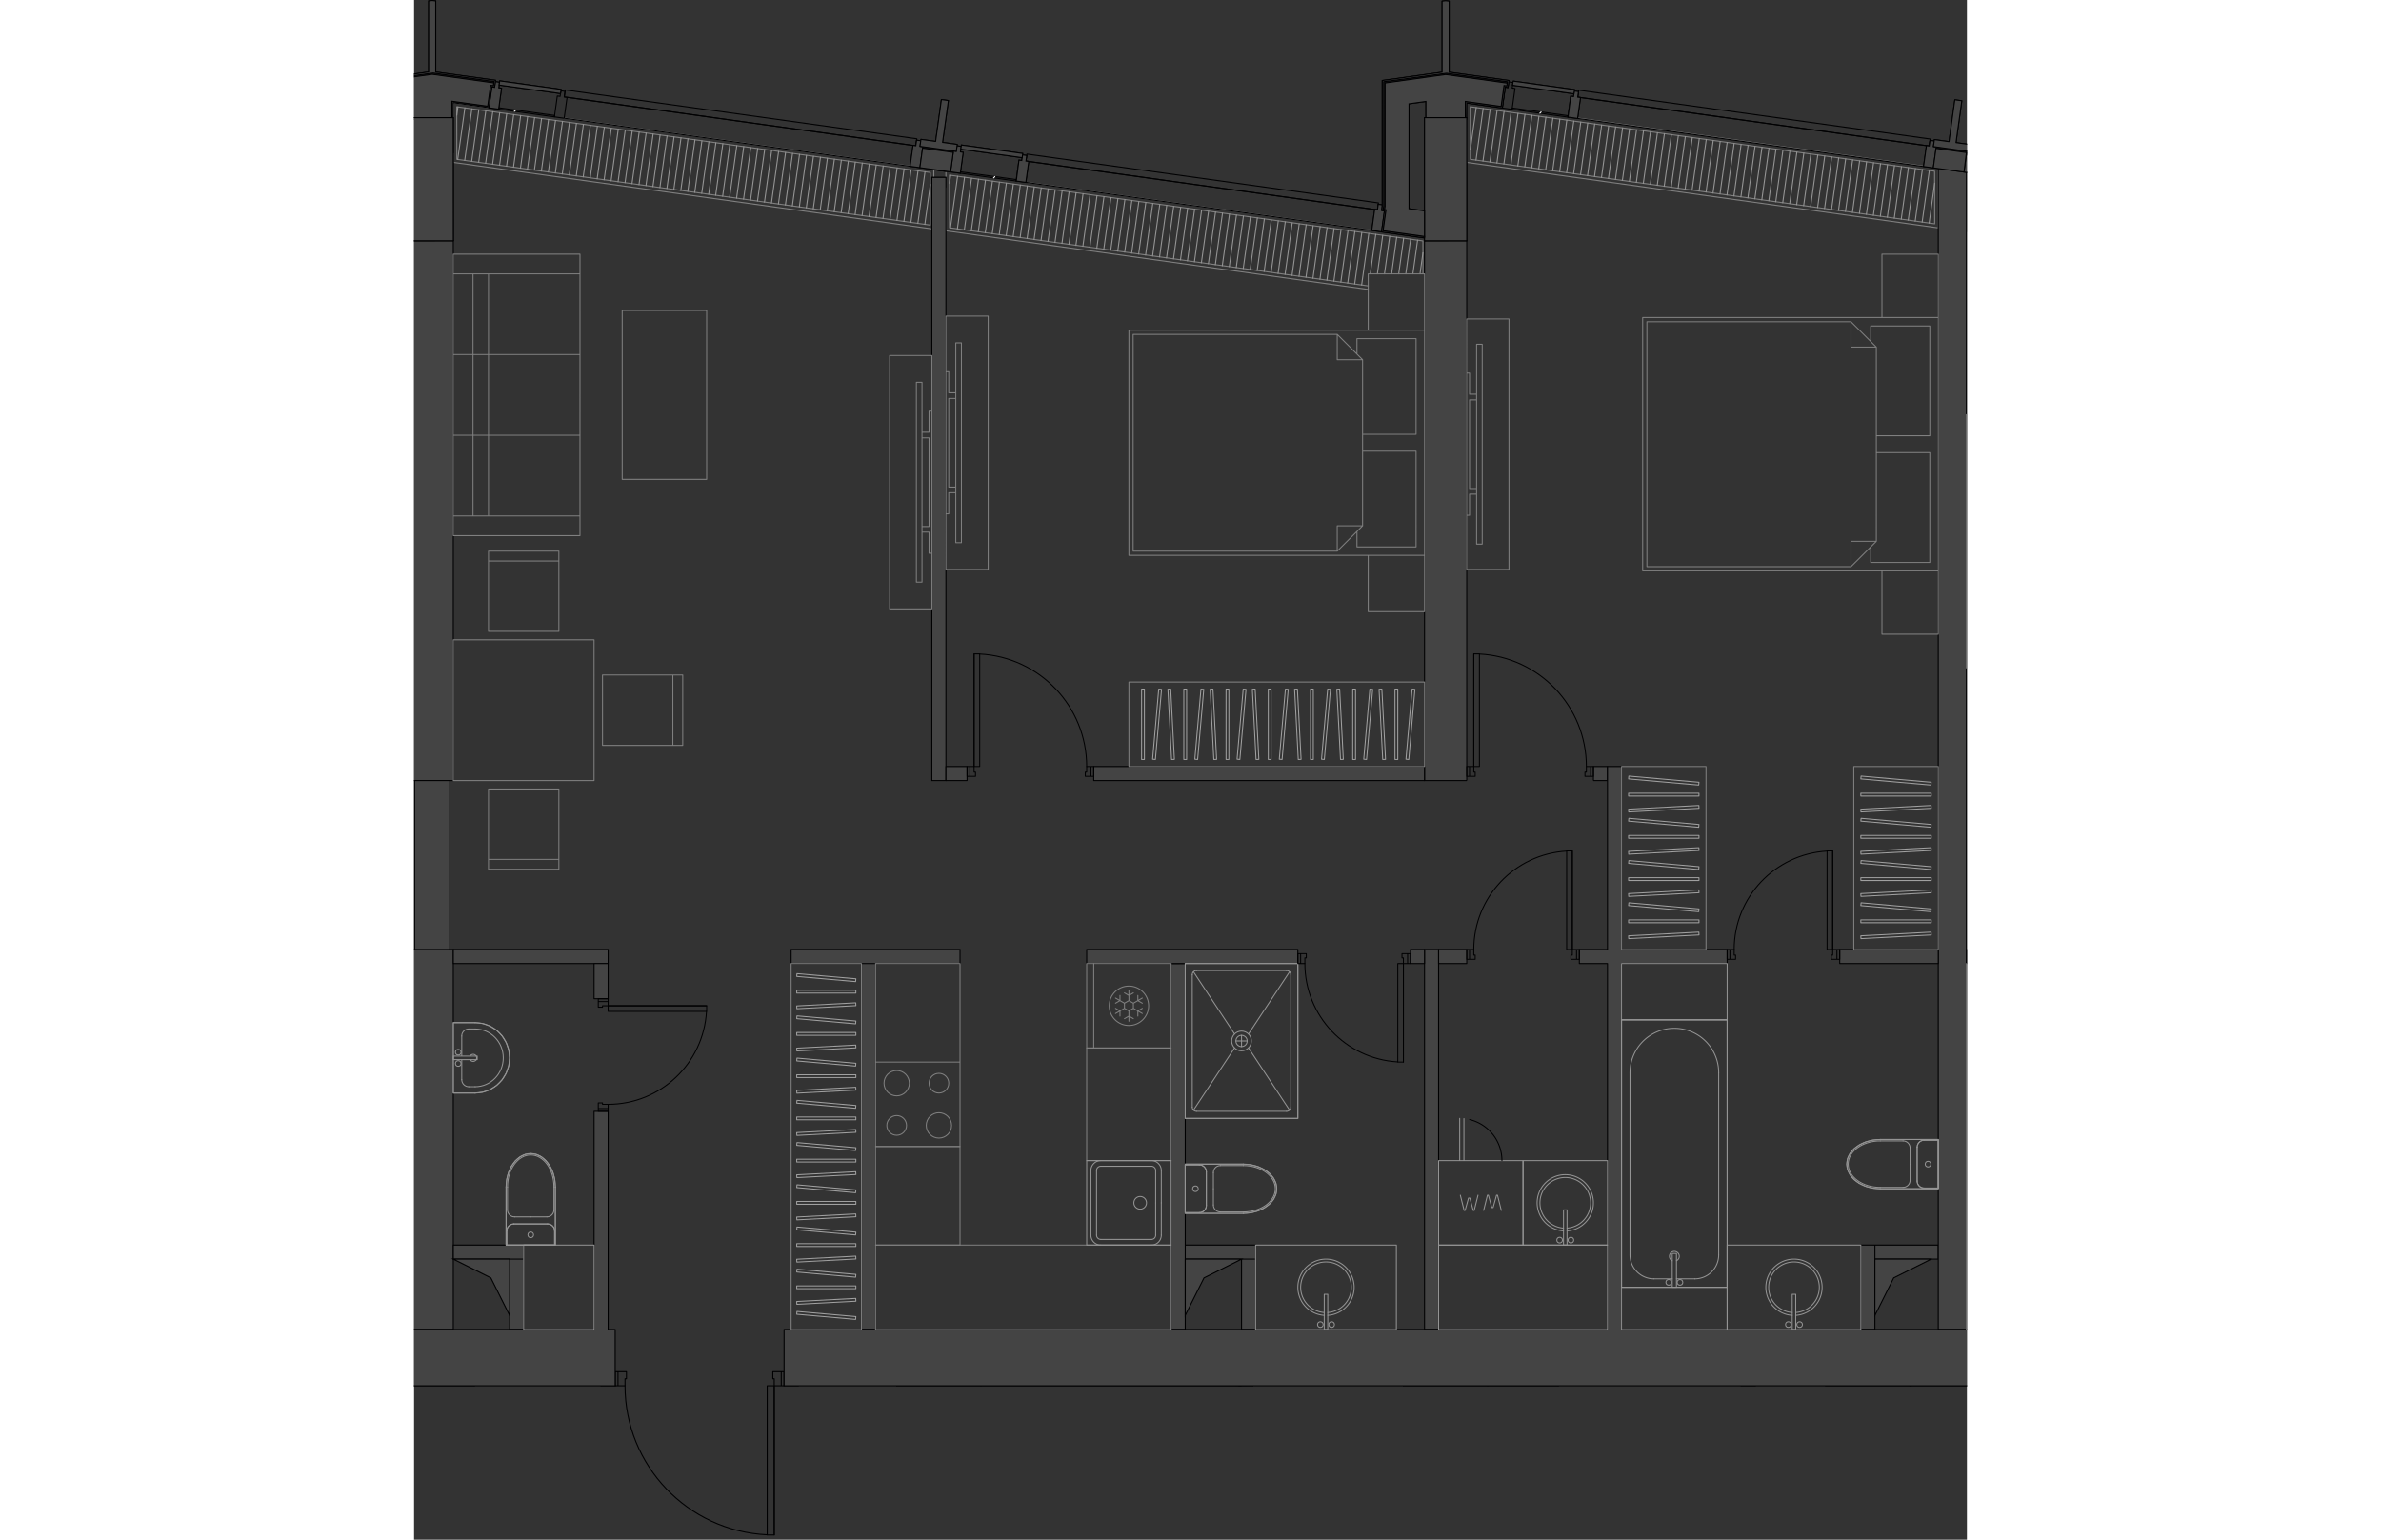 <svg version="1.1" xmlns="http://www.w3.org/2000/svg" xmlns:xlink="http://www.w3.org/1999/xlink" viewBox="594.27 0 224.096 222.199" width="883" height="571"><rect x="594.27" y="0" width="224.096" height="222.199" fill="#333333" stroke="none"/><path fill="none" d="m625.313 222.199-1.945-22.13H594.27V0h224.096v200.068H647.592l-.497 22.13h-21.782z"></path><path fill="none" d="m606.464 15.824 8.049 1.118 1.408.196 49.851 6.924.779.108.63.087 1.037.144.767.107-.003.02 2.032.283.003-.021.589.082.778.108.704.098 8.048 1.118 1.408.195 49.848 6.923.22.03 1.19.166-.003.021 2.556.355 3.658.508v.432h6.244V16.892l.012-1.931 3.406.473 1.63.226v.002l1.407.195 8.05 1.118 1.407.196 49.852 6.923.383.054 1.025.142.02.003.054.008.65.09v167.402H600.008v-54.844h-.507v-24.224h.507V16.978H600l-.003-2.072 4.988.693-.003.02.779.108.704.097z"></path><clipPath id="a"><path fill="none" d="m625.313 222.199-1.945-22.13H594.27V0h224.096v200.068H647.592l-.497 22.13h-21.782z"></path></clipPath><g data-name="Layer 27" clip-path="url(#a)"><g data-name="Layer 24" fill="none" stroke-linecap="round" stroke-linejoin="round" stroke-width=".15"><path stroke="gray" d="m600.43 15.404.012 7.59m0-.001 68.337 9.492m.001 0-.013-7.59m0 0-68.338-9.491m.001 0 68.337 9.491m0 0 .012 7.59m.001 0-68.338-9.492m0 0-.013-7.59m-.509-.583.004 2.158m.008 5.186.002 1.271m0 0 69.06 9.592m.282-7.427-.002-1.128m-3.408-.492-49.934-6.936m-10.857-1.508-5.155-.716m68.847 10.075.012 7.59m.001 0-68.338-9.492m0 0-.013-7.59m.001.001 68.337 9.491m2.763.383.013 7.59m0 0 60.42 8.391m7.903-1.734-.007-4.757m0 0-68.328-9.49m-.001 0 68.329 9.49m0 0 .007 4.757m-7.903 1.735-60.42-8.392m0 0-.012-7.59m-.509-.563.001.885m.003 1.517.01 6.193m0 0 60.927 8.462m.523-8.54-49.93-6.935m57.303 8.471.007 4.757m-7.903 1.735-60.42-8.392m0 0-.012-7.59m-.001 0 68.329 9.49m6.831-19.364.012 7.59m0-.001 67.011 9.307m0 0-.012-7.589m0 0-67.011-9.307m0 0 67.011 9.307m0 0 .012 7.59m0-.001-67.01-9.307m-.001 0-.012-7.59m-.509-.53.014 8.563m0 0 68.027 9.448m0 0-.014-8.561m-2.088-.344-49.94-6.936m51.521 7.668.012 7.59m0-.001-67.01-9.307m-.001 0-.012-7.59m0 .001 67.011 9.307m4.618.183.013 8.528m0 0 51.273 7.121" data-name="LINE"></path><path d="m600.431 16.624.166-1.197m-.028 7.584 1.034-7.444m-.028 7.584 1.034-7.445m-.028 7.584 1.034-7.444m-.028 7.584 1.034-7.444m-.028 7.584 1.034-7.444m-.028 7.583 1.034-7.444m-.028 7.584 1.034-7.444m-.028 7.584 1.034-7.444m-.028 7.584 1.034-7.445m-.028 7.584 1.034-7.444m-.028 7.584 1.034-7.444m-.028 7.584 1.034-7.444m-.028 7.583 1.034-7.444m-.028 7.584 1.034-7.444m-.028 7.584 1.034-7.444m-.028 7.584 1.034-7.445m-.028 7.584 1.034-7.444m-.028 7.584 1.034-7.444m-.028 7.584 1.034-7.444m-.028 7.583 1.034-7.444m-.028 7.584 1.034-7.444m-.028 7.584 1.033-7.444m-.027 7.584 1.033-7.445m-.028 7.584 1.034-7.444m-.028 7.584 1.034-7.444m-.028 7.584 1.034-7.444m-.028 7.583 1.034-7.444m-.028 7.584 1.034-7.444m-.028 7.584 1.034-7.444m-.028 7.584 1.034-7.445m-.028 7.584 1.034-7.444m-.028 7.584 1.034-7.444m-.028 7.584 1.034-7.444m-.028 7.583 1.034-7.444m-.028 7.584 1.034-7.444m-.028 7.584 1.034-7.444m-.028 7.584 1.034-7.445m-.028 7.584 1.034-7.444m-.028 7.584 1.034-7.444m-.028 7.584 1.034-7.445m-.028 7.584 1.034-7.444m-.028 7.584 1.034-7.444m-.028 7.584 1.034-7.444m-.028 7.583 1.034-7.444m-.028 7.584 1.034-7.444m-.028 7.584 1.034-7.444m-.028 7.584 1.033-7.445m-.027 7.584 1.033-7.444m-.028 7.584 1.034-7.444m-.028 7.584 1.034-7.444m-.028 7.583 1.034-7.444m-.028 7.584 1.034-7.444m-.028 7.584 1.034-7.444m-.028 7.584 1.034-7.445m-.028 7.584 1.034-7.444m-.028 7.584 1.034-7.444m-.028 7.584 1.034-7.444m-.028 7.583 1.034-7.444m-.028 7.584 1.034-7.444m-.028 7.584 1.034-7.444m-.028 7.584 1.034-7.445m-.028 7.584 1.034-7.444m-.028 7.584 1.034-7.444m-.028 7.584 1.034-7.444m-.028 7.583 1.034-7.444m-.028 7.584 1.034-7.444m-.028 7.584 1.034-7.444m-.028 7.584.8-5.765m2.764-.181.156-1.126m-.028 7.584 1.034-7.444m-.028 7.584 1.034-7.444m-.028 7.584 1.034-7.445m-.028 7.584 1.034-7.444m-.028 7.584 1.034-7.444m-.028 7.584 1.034-7.444m-.028 7.583 1.034-7.444m-.028 7.584 1.034-7.444m-.028 7.584 1.034-7.444m-.028 7.584 1.034-7.445m-.028 7.584 1.034-7.444m-.028 7.584 1.033-7.444m-.027 7.584 1.033-7.445m-.028 7.584 1.034-7.444m-.028 7.584 1.034-7.444m-.028 7.584 1.034-7.444m-.028 7.583 1.034-7.444m-.028 7.584 1.034-7.444m-.028 7.584 1.034-7.444m-.028 7.584 1.034-7.445m-.028 7.584 1.034-7.444m-.028 7.584 1.034-7.444m-.028 7.584 1.034-7.444m-.028 7.583 1.034-7.444m-.028 7.584 1.034-7.444m-.028 7.584 1.034-7.444m-.028 7.584 1.034-7.445m-.028 7.584 1.034-7.444m-.028 7.584 1.034-7.444m-.028 7.584 1.034-7.444m-.028 7.583 1.034-7.444m-.028 7.584 1.034-7.444m-.028 7.584 1.034-7.444m-.028 7.584 1.034-7.445m-.028 7.584 1.034-7.444m-.028 7.584 1.034-7.444m-.028 7.584 1.033-7.444m-.027 7.583 1.033-7.444m-.028 7.584 1.034-7.444m-.028 7.584 1.034-7.444m-.028 7.584 1.034-7.445m-.028 7.584 1.034-7.444m-.028 7.584 1.034-7.444m-.028 7.584 1.034-7.444m-.028 7.583 1.034-7.444m-.028 7.584 1.034-7.444m-.028 7.584 1.034-7.444m-.028 7.583 1.034-7.444m-.028 7.584 1.034-7.444m-.028 7.584 1.034-7.444m-.028 7.584 1.034-7.445m-.028 7.584 1.034-7.444m-.028 7.584 1.034-7.444m-.028 7.584 1.034-7.444m-.028 7.583 1.034-7.444m-.028 7.584 1.034-7.444m-.028 7.584 1.034-7.444M729 40.848l1.034-7.445m-.028 7.584 1.034-7.444m-.028 7.584 1.034-7.444m.214 5.841.792-5.701m.233 5.701.772-5.562m.253 5.562.753-5.422m.273 5.422.733-5.282m.292 5.282.714-5.143m.311 5.143.695-5.003m.33 5.003.676-4.863m.35 4.863.423-3.044m6.84-14.885.844-6.073m-.028 7.584 1.033-7.444m-.027 7.584 1.033-7.444m-.028 7.584 1.034-7.445m-.028 7.584 1.034-7.444m-.028 7.584 1.034-7.444m-.028 7.584 1.034-7.444m-.028 7.583 1.034-7.444m-.028 7.584 1.034-7.444m-.028 7.584 1.034-7.444m-.028 7.584 1.034-7.445m-.028 7.584 1.034-7.444m-.028 7.584 1.034-7.444m-.028 7.584 1.034-7.444m-.028 7.583 1.034-7.444m-.028 7.584 1.034-7.444m-.028 7.584 1.034-7.444m-.028 7.584 1.034-7.445m-.028 7.584 1.034-7.444m-.028 7.584 1.034-7.444m-.028 7.584 1.034-7.444m-.028 7.583 1.034-7.444m-.028 7.584 1.034-7.444m-.028 7.584 1.034-7.444m-.028 7.584 1.034-7.445m-.028 7.584 1.034-7.444m-.028 7.584 1.033-7.444m-.027 7.584 1.033-7.444m-.028 7.583 1.034-7.444m-.028 7.584 1.034-7.444m-.028 7.584 1.034-7.444m-.028 7.584 1.034-7.445m-.028 7.584 1.034-7.444m-.028 7.584 1.034-7.444m-.028 7.584 1.034-7.445m-.028 7.584 1.034-7.444m-.028 7.584 1.034-7.444m-.028 7.584 1.034-7.444m-.028 7.583 1.034-7.444m-.028 7.584 1.034-7.444m-.028 7.584 1.034-7.444m-.028 7.584 1.034-7.445m-.028 7.584 1.034-7.444m-.028 7.584 1.034-7.444m-.028 7.584 1.034-7.444m-.028 7.583 1.034-7.444m-.028 7.584 1.034-7.444m-.028 7.584 1.034-7.444m-.028 7.584 1.034-7.445m-.028 7.584 1.034-7.444m-.028 7.584 1.034-7.444m-.028 7.584 1.033-7.444m-.027 7.583 1.033-7.444m-.028 7.584 1.034-7.444m-.028 7.584 1.034-7.444m-.028 7.584 1.034-7.445m-.028 7.584 1.034-7.444m-.028 7.584 1.034-7.444m-.028 7.584 1.034-7.444m-.028 7.583 1.034-7.444m-.028 7.584 1.034-7.444m-.028 7.584 1.034-7.444m-.028 7.584 1.034-7.445m-.028 7.584 1.034-7.444m-.028 7.584 1.034-7.444m-.028 7.584 1.034-7.445m-.028 7.584.8-5.764" stroke="#949494"></path></g><g data-name="Layer 26" fill="none" stroke="#000001" stroke-linecap="round" stroke-linejoin="round" stroke-width=".15"><path d="M646.042 197.962h1.625m-1.625 1.015v-1.015m.203 1.015h-.203m.203 1.016v-1.016m1.422 1.016h-1.422m1.422-2.031v2.031m-24.375 0v-2.031m1.422 2.031h-1.422m1.422-1.016v1.016m.203-1.016h-.203m.203-1.015v1.015m-1.625-1.015h1.625m21.125 0h1.219m-1.219 1.015v-1.015m.203 1.015h-.203m.203 1.016v-1.016m1.015 1.016h-1.015m1.015-2.031v2.031m-22.546 0h-1.016m1.016-1.016v1.016m.203-1.016h-.203m.203-1.015v1.015m-1.219-1.015h1.22m-1.22 2.031v-2.031m22.547 23.562v-21.53" data-name="LINE"></path><path d="M624.714 199.993c0 11.495 9.03 20.962 20.51 21.507" data-name="ARC"></path><path d="m782.744 212.18-14.073 8.126" data-name="LINE"></path><path d="M766.494 212.18c0 2.853.751 5.655 2.177 8.126" data-name="ARC"></path><path d="M646.245 199.993v21.531m-1.015-21.531h1.015m-1.015 21.531v-21.53m1.015 21.53h-1.015m89.102-191.276.201.028m0 0-.42 3.018m.001 0 5.974.83m0 0v-3.692m0 0-2.235-.31m8.126-12.893v-2.59m0 .001 5.163.717m0 0 .419-3.018m-.001 0 .403.055m0 0 .056-.402m0 0-8.884-1.234M734.4 29.756l-.068.492M599.73 17.2v-2.59m0 0 5.162.718m0 0 .42-3.018m-.001 0 .402.056m0 0 .056-.403m0 0-8.884-1.233m155.838 5.053 8.05 1.118m-.001 0 .028-.201m0 0-8.05-1.118m0 0-.027.201m-146.249-.033 8.05 1.118m-.001 0 .028-.201m0 0-8.049-1.118m0 0-.028.201m66.626 9.254 8.047 1.117m0 0 .028-.2m0-.001-8.048-1.118m0 0-.027.202" data-name="LINE"></path></g><g data-name="Стены"><path fill="#444" stroke="#000001" stroke-linecap="round" stroke-linejoin="round" stroke-width=".15" d="m817.274 24.735.003-.02m0 0-2.031-.282m0 0-.003.02m-146.25.001 2.032.282m0 0 .002-.02m0 0-2.032-.282m0 0-.002.02m77.189 10.297h-6.094m-140.156 0h-6.093m224.452-9.875-1.017-.14m-2.031-.283-1.014-.14M671.026 25.6h-2.031m-69.063 9.151V16.978m0 0h-6.093m0 17.773h6.093m146.25 0V16.978m0 0h-6.094m0 0v17.773m0 0h6.094" data-name="LINE"></path><g data-name="Импосты витража"><path fill="#444" stroke="#000001" stroke-linecap="round" stroke-linejoin="round" stroke-width=".15" d="m812.525 21.013-.42 3.018m-49.925-6.934.415-2.988m49.511 9.921-49.926-6.933m.42-3.018 49.925 6.934M762.6 14.079l49.925 6.934m-59.802-5.23.42-3.018m-.001 0-.402-.056m0 .001.112-.806m0 0-.604-.083m0-.001-.112.805m0 0-.402-.055m0 0-.42 3.017m.001 0 1.408.196m65.217 9.058 1.408.196m-.586-3.158-.403-.056m.001 0-.42 3.018m-57.168-7.94 1.408.196m0 0 .42-3.018m0 0-.403-.056m0 0 .112-.805m0 0-.604-.084m0 0-.111.805m0 0-.403-.056m0 0-.419 3.018m56.017 3.679.838-6.036m0 0-1.006-.14m0 0-.838 6.036m0 0-2.113-.294m0 0-.14 1.006m0 0 2.606.362m0 0-.028.201m0 0-2.203-.305m0 0-.391 2.816m0 0 4.426.615m0 0 .391-2.817m0 0-2.203-.306m0 0 .028-.2m0-.001 2.606.362m.139-1.006-2.112-.293m-4.683 3.45 1.408.196m0 0 .419-3.018m0 0-.402-.056m-.001 0 .112-.804m0 0-.603-.084m0 0-.112.805m0 0-.402-.056m0 0-.42 3.018M666.276 20.98l-.42 3.018m-49.925-6.934.42-3.018m49.506 9.952-49.926-6.934m.419-3.018 49.926 6.934m-49.926-6.934 49.926 6.934m66.62 9.253-.42 3.017m-49.92-6.933.419-3.018m49.502 9.951-49.921-6.933m.419-3.017 49.92 6.933m-49.92-6.933 49.92 6.933M606.474 15.75l.42-3.018m-.001 0-.402-.056m-.001 0 .113-.804m0 0-.604-.084m0 0-.112.804m0 0-.402-.055m0 0-.42 3.017m.001 0 1.408.196m74.673 10.371 1.409.196m0 0 .419-3.018m0 .001-.403-.057m0 0 .112-.805m0 0-.603-.083m-.001 0-.111.804m0 .001-.403-.057m0 0-.419 3.018m-9.456-1.313 1.409.196m0 0 .419-3.018m0 0-.403-.056m0 0 .112-.805m0 0-.604-.084m0 0-.111.805m0 0-.403-.056m0 0-.419 3.018m-57.168-7.94 1.408.196m0 0 .42-3.018m-.001 0-.402-.056m0 0 .112-.805m0 0-.604-.084m0 0-.111.805m0 0-.403-.056m0 0-.419 3.018m56.017 3.679.838-6.036m0-.001-1.006-.139m0 0-.838 6.036m0 0-2.113-.294m0 0-.14 1.006m.001.001 2.605.361m0 0-.028.202m.001 0-2.204-.306m0 0-.391 2.816m0 0 4.426.615m0 0 .391-2.817m0 0-2.203-.306m.001 0 .027-.2m0-.001 2.606.362m0 0 .14-1.006m-.001 0-2.112-.293m61.937 12.703 1.408.196m0 0 .42-3.018m-.001 0-.402-.056m0 0 .112-.805m0 0-.604-.083m0 0-.112.804m0 0-.402-.055m0 0-.42 3.017m-66.619-9.252 1.408.195m0 0 .42-3.018m-.001 0-.402-.056m0 .001.111-.805m0 0-.603-.084m0-.001-.112.806m0 0-.402-.056m0 0-.42 3.018" data-name="LINE"></path></g><g data-name="Панели витража"><path fill="#444" stroke="#000001" stroke-linecap="round" stroke-linejoin="round" stroke-width=".15" d="m762.197 14.023 50.73 7.046m0 0 .14-1.006m0 0-50.73-7.046m0 0-.14 1.006m0 0 .14-1.006m50.73 7.046-.14 1.006m-60.047-9.366-.084.604m0 0 8.853 1.23m.001 0 .083-.604m0 0-8.854-1.23m-70.307 11.54 50.726 7.045m0 0 .14-1.006m0 0-50.726-7.045m0 0-.14 1.006m0 0 .14-1.006m50.726 7.045-.14 1.006M615.948 13.99l50.73 7.046m0 0 .14-1.006m0 0-50.73-7.046m0 0-.14 1.006m0 0 .14-1.006m50.73 7.046-.14 1.006M606.63 11.67l-.083.604m0 0 8.854 1.23m-.001 0 .084-.604m0 0-8.854-1.23m66.626 9.254-.084.603m0 0 8.853 1.23m0 0 .084-.604m0 0-8.853-1.23" data-name="LINE"></path></g><g data-name="Колонны"><path fill="#444" stroke="#000001" stroke-linecap="round" stroke-linejoin="round" stroke-width=".15" d="m742.627 10.419-8.633 1.199m0 0v18.11m0 0-.093.676m-.001 0 .403.055m0 .001-.418 3.007m0 0 6.203.862m0 0v-.205m0 0-5.974-.83m0 0 .419-3.018m0 0-.402-.056m0 0 .067-.478m0 0V11.794m0 0 8.937-1.24m0-.001 8.912 1.238m0-.001-.084.604m0 0-.402-.055m-.001 0-.418 3.018m0 0-5.163-.718m0 .001v2.589m0 0h.203m0 0v-2.356m0 0 5.133.713m0 0 .419-3.018m0 0 .402.056m0 0 .14-1.006m0 0-8.634-1.2m0 .001V.165m0 0-.507-.06m0-.001-.508.06m0 .001v10.254m-146.25-.029-8.632 1.199m.203.177 8.937-1.241m0 0 8.912 1.237m0 0-.084.604m0 0-.402-.056m0 0-.419 3.018m0 0-5.163-.717m.001-.001v2.368m5.338-1.443.416-2.996m.403.053.14-1.003m-.001 0-8.633-1.199m0 0V.136m0 0-.508-.06m0 0-.508.06m0 0V10.39" data-name="LINE"></path></g><g data-name="Обобщенные модели"><path fill="#444" stroke="#000001" stroke-linecap="round" stroke-linejoin="round" stroke-width=".15" d="M737.853 30.122V14.978m0 0 2.438-.339m0 .001v2.589m0 0h5.688m-2.844-6.471-8.734 1.213m-.001 0v17.785M594.042 17.2h5.687m-2.844-6.47-8.734 1.213" data-name="LINE"></path></g></g><g data-name="Layer 25" fill="#444" stroke="#000001" stroke-miterlimit="10" stroke-width=".15"><path d="M764.463 112.65h2.031v-2.032h-2.03v2.032zm38.594 67.03h2.031v12.188h-2.031zm11.172 2.032v-2.031h-9.141v2.03h9.141zm-74.141-44.687h2.031v54.843h-2.03zm6.094-24.375v-77.9l-6.094.017v77.882h6.094zm-152.343 0h6.093v-77.9l-6.093.017v77.882zm6.093 79.218v-54.843h-6.093v54.843h6.093z" data-name="HATCH"></path><path d="M594.346 137.025h5.079V112.65h-5.079v24.375zm223.945 54.843V24.876l-4.062-.564v167.556h4.062zm-227.499 8.125h12.187v12.188h-12.187zm73.125 0h12.187v12.188h-12.187zm73.124 0h12.188v12.188H737.04zm76.726 12.187h8.587v-12.187h-12.188v12.188h3.601zm-144.772-99.53h2.03l-.003-87.05h-2.027v87.05zm-69.063 24.375h22.344v2.03h-22.344zm58.906 54.843h2.032v-52.812h-2.032v52.812zm44.688 0h2.031v-52.812l-2.03.01-.001 52.802zm2.032-10.156h10.155v-2.031h-10.156v2.03zm9.762 10.156h.393v-10.156h-2.031v10.156h1.638zm-107.263-10.156h2.032v-2.031h-10.157v2.03h8.125zm0 10.156h2.032v-10.156h-2.032v10.156zm40.625-54.843h24.375v2.03h-24.375zm-1.015 75.155h2.031v-12.187h-2.03v12.188zm-26.406-2.03h2.031v-10.157h-2.031v10.156z" data-name="HATCH"></path><path d="M736.026 212.18h1.015v-2.03h-60.937v2.03h59.922zm-86.328-2.03h14.219v2.03h-14.219zm-28.437 2.03h2.031v-2.03H602.98v2.03h18.282zm197.03-75.156h11.172v2.032H818.29zM599.932 34.751l-.012-17.773h-6.081v17.773h6.093zm140.434 0h5.816V16.978h-6.094v17.773h.278zm45.425 175.399h2.031v-10.157h-2.03v10.157zm-70.471 0v-10.157l-2.03.023v10.133h2.03zM819.348 25.037l.42-3.018-.403-.056.112-.805-.604-.084-.111.805-.403-.056-.413 3.005.881.136.521.073zm-57.168-7.94.42-3.018-.403-.056.112-.805-.604-.084-.111.805-.403-.056-.391 3.022 1.38.192zm51.334 7.129.419-3.018-.402-.056.111-.804-.603-.084-.112.805-.402-.056-.42 3.018 1.409.195zm-207.04-8.476.42-3.018-.403-.056.112-.804-.604-.084-.112.804-.402-.055-.42 3.017 1.409.196zm76.082 10.567.419-3.018-.403-.056.112-.805-.603-.083-.112.804-.403-.056-.39 3.022 1.38.192zm-9.456-1.313.419-3.018-.403-.056.112-.805-.604-.084-.111.805-.403-.056-.419 3.018.391.054 1.018.142zm60.785 8.442.42-3.018-.403-.056.092-.807-.584-.081-.112.804-.402-.055-.42 3.017 1.409.196zm-66.62-9.253.42-3.018-.403-.056.111-.804-.603-.084-.112.805-.402-.056-.42 3.018 1.34.186.069.01z" data-name="HATCH"></path><path fill-rule="evenodd" d="m752.88 11.703-.084.604 8.853 1.23.084-.604-4.83-.67-4.024-.56zm-146.25-.033-.083.604 8.854 1.23.083-.604-4.829-.67-4.024-.56zm66.626 9.254-.084.603 8.853 1.23.084-.604-8.638-1.2-.215-.03zm-65.199 168.913v-8.125h-8.125l5.417 2.708.243.487 2.465 4.93zm97.501 0 2.708-5.417 5.416-2.708h-8.124v8.125zm107.655-8.125h-8.125v8.125l2.708-5.417 5.238-2.619.179-.09zm-63.984 28.438 3.385-6.772 6.771-3.385h-10.156v10.157zm-73.125 0 2.031-8.126 35.547-2.03h-37.578v10.154zm121.875 0 2.539-7.618 9.648-2.539H797.98v10.157z" data-name="HATCH"></path><path d="M740.088 34.329v-.205l-5.974-.83.419-3.018-.402-.056.067-.492V11.794l9.073-1.222 8.776 1.219-.084.603-.402-.055-.42 3.018-5.162-.718.021 2.339h.182l.013-2.103 5.12.71.432-3.015.39.052.139-1.004-8.634-1.2V.166l-.507-.06-.508.06V10.42l-8.633 1.199-.001 18.124-.059.635.369.082-.418 3.008 6.183.86.02.002zm-146.249-.041v-.193l-5.975-.83.42-3.018-.402-.055.066-.492V11.766l9.074-1.223 8.775 1.22-.084.603-.402-.056-.419 3.018-5.163-.717.02 2.367h.175l-.004-2.158 5.148.715.436-2.996.383.05.14-1-8.634-1.199V.136l-.508-.06-.508.06V10.39l-8.632 1.199-.002 18.125-.071.661.379.072-.402 2.98 5.972.83.218.03z" data-name="HATCH"></path><path d="M740.088 34.124v-3.692l-2.235-.31V14.978l2.438-.339v2.339h5.688v-2.339l5.163.718.419-3.018.402.055.056-.402-8.884-1.234-8.734 1.213v17.785l-.069.492.201.028-.42 3.018 5.758.8.217.03zm-146.249-.029v-3.691l-2.235-.31V14.948l2.438-.338v2.367h5.687V14.61l5.163.717.42-3.018.401.056.056-.403-8.884-1.233-8.734 1.213v17.785l-.068.492.2.027-.419 3.018 5.757.8.218.03z" data-name="HATCH"></path></g><g data-name="Layer 23" stroke-linecap="round" stroke-linejoin="round" stroke-width=".15"><path d="m756.736 16.34.18-.18m-148.169-.094.18-.18m68.98 9.785.18-.18" fill="none" stroke="#fff"></path><path fill="#444" stroke="#000001" d="M814.229 137.025h-14.22v2.031h14.22v-2.031zm-68.047 0h-4.063v2.031h4.063v-2.031zm-6.094-24.375v-2.032h-47.734v2.032h47.734zm-69.062-.61v.61h3.047v-2.032h-3.047v1.422zm34.531 27.016h16.25v-2.031h-30.468v2.03h14.218zm32.5 0h2.031v-2.031h-2.031v2.031zm-116.593 5.078h.812v-5.078h-2.031v5.078h1.219z"></path><path fill="#444" stroke="#000001" d="M822.354 199.993h7.108v-8.125h-60.936v-52.812h15.234v-2.031h-15.234v-26.407h-2.032v26.407h-4.062v2.03h4.062v52.813H647.667v8.125h174.687zm-199.062 0v-8.125h-1.016v-31.484h-2.031v31.484h-95.469v-52.812h24.375v-2.031h-24.375v-1.02h-2.03v1.02H498.37v7.109h2.03v-5.078h22.344v52.812H500.4v-31.484h-2.03v31.484h-2.032v8.125h126.953zm159.452 12.187h27.422v-2.03h-27.422v2.03zm-33.515-.137v.138h17.265v-2.032H749.23v1.894zm68.713-187.215.349-2.81-4.386-.608-.391 2.816 4.426.602h.002zm.82-2.949.14-1.006-2.113-.293.838-6.036-1.006-.14-.838 6.036-2.113-.294-.14 1.006 4.801.667.43.06zm-147.071 2.929.391-2.817-4.426-.614-.391 2.816 4.266.593.16.022zm.822-2.962.14-1.006-2.113-.293.838-6.036-1.006-.14-.838 6.036-2.113-.293-.14 1.005 4.801.667.43.06z"></path></g><g data-name="Мебель"><path fill="none" stroke="#a0a0a0" stroke-linecap="round" stroke-linejoin="round" stroke-width=".142" d="m803.053 135.056.021.406m10.121-.937-10.142.531m10.164-.126-.022-.405m-10.121.937 10.143-.532m-10.16-1.765v-.406m10.156.406h-10.156m10.156-.406v.406m-10.156-.406h10.156m-10.155-2.069.036-.404m10.082 1.29-10.118-.885m10.153.48-.035.405m-10.082-1.29 10.117.885m-10.158-2.209.021.406m10.121-.938-10.142.532m10.164-.125-.022-.406m-10.121.937 10.143-.531m-10.16-1.766v-.406m10.156.406h-10.156m10.156-.406v.406m-10.156-.406h10.156m-10.155-2.068.036-.405m10.082 1.29-10.118-.885m10.153.48-.035.405m-10.082-1.29 10.117.885m-10.158-2.208.021.405m10.121-.937-10.142.532m10.164-.126-.022-.406m-10.121.937 10.143-.531m-10.16-1.765v-.407m10.156.407h-10.156m10.156-.407v.407m-10.156-.407h10.156m-10.155-2.068.036-.405m10.082 1.29-10.118-.885m10.153.481-.035.404m-10.082-1.29 10.117.886m-10.158-2.209.021.406m10.121-.938-10.142.532m10.164-.125-.022-.407m-10.121.937 10.143-.53m-10.159-4.24.036-.405m10.082 1.29-10.118-.886m10.153.481-.035.405m-10.082-1.29 10.117.885m-10.154 1.994v-.406m10.156.406h-10.156m10.156-.406v.406m-10.156-.406h10.156" data-name="LINE"></path><path fill="none" stroke="gray" stroke-linecap="round" stroke-linejoin="round" stroke-width=".142" d="M802.041 110.618v26.407m0 0h12.188m0 0v-26.407m0 0H802.04m.001 0v26.407m12.188 0H802.04m12.189-26.407v26.407m0-26.407H802.04m2.439-31.685v2.235m0 0h8.53m.001 0V65.324m0 0h-7.719m-.812-18.281v2.234m.812 13.61h7.719m0 0V47.043m0 0h-8.531m1.625-10.359v9.14m0 0h8.125m0 0v-9.14m0 0h-8.125m8.125 9.14h-42.657m0 0v36.562m0 0h42.657m0 0V45.824m-8.125 36.562v9.141m0 0h8.125m0 0v-9.14m0-.001h-8.125m-.813-32.296-3.656-3.657m0 0h-29.453m0 0v35.344m0 0h29.453m0 0 3.656-3.656m0-.001V50.09m0 28.03h-3.656m0 0v3.657m0 0 3.656-3.656m0-28.031-3.656-3.657m0 0v3.657m0 0h3.656m-53.015 32.09V46.03m0 0h-6.094m0 0v36.15m0 0h6.094m-4.672-24.473v-.813m0 0h-1.016m0 0v-3.046m0 0h-.406m0 0v20.515m0 0h.406m0 0v-3.047m0 0h1.016m0 0v-.812m0 0h-1.016m0 0V57.707m0 0h1.016m.812 20.82V49.683m0 0h-.812m0 0v28.844m0 0h.812m0 0h-.812m0 0V49.683m0 0h.812m0 0v28.844m3.86-2.44v6.094m-6.094-.001h6.094m0-36.15v6.093m-6.094-6.093h6.094m-6.094 36.15V46.03m6.094 6.093v23.964" data-name="LINE"></path><path fill="none" stroke="#a0a0a0" stroke-linecap="round" stroke-linejoin="round" stroke-width=".142" d="m769.538 135.056.02.406m10.122-.937-10.142.531m10.163-.126-.021-.405m-10.121.937 10.142-.532m-10.16-1.765v-.406m10.156.406h-10.156m10.156-.406v.406m-10.156-.406h10.156m-10.154-2.069.035-.404m10.082 1.29-10.117-.885m10.153.48-.036.405m-10.082-1.29 10.118.885m-10.158-2.209.02.406m10.122-.938-10.142.532m10.163-.125-.021-.406m-10.121.937 10.142-.531m-10.16-1.766v-.406m10.156.406h-10.156m10.156-.406v.406m-10.156-.406h10.156m-10.154-2.068.035-.405m10.082 1.29-10.117-.885m10.153.48-.036.405m-10.082-1.29 10.118.885m-10.158-2.208.02.405m10.122-.937-10.142.532m10.163-.126-.021-.406m-10.121.937 10.142-.531m-10.16-1.765v-.407m10.156.407h-10.156m10.156-.407v.407m-10.156-.407h10.156m-10.154-2.068.035-.405m10.082 1.29-10.117-.885m10.153.481-.036.404m-10.082-1.29 10.118.886m-10.158-2.209.02.406m10.122-.938-10.142.532m10.163-.125-.021-.407m-10.121.937 10.142-.53m-10.158-4.24.035-.405m10.082 1.29-10.117-.886m10.153.481-.036.405m-10.082-1.29 10.118.885m-10.155 1.994v-.406m10.156.406h-10.156m10.156-.406v.406m-10.156-.406h10.156" data-name="LINE"></path><path fill="none" stroke="gray" stroke-linecap="round" stroke-linejoin="round" stroke-width=".142" d="M768.526 110.618v26.407m0 0h12.187m0 0v-26.407m0 0h-12.187m0 0v26.407m12.187 0h-12.187m12.187-26.407v26.407m0-26.407h-12.187M662.9 51.31v36.562m0 0h6.095m0 0V51.309m0 .001H662.9m4.673 24.679v.812m0 0h1.015m0 0v3.047m0 0h.407m0 0V59.333m0 0h-.407m0 0v3.047m0 0h-1.015m0 0v.812m0 0h1.015m0 0v12.797m0 0h-1.015m-.813-20.82v28.843m0 0h.813m0 0V55.17m0-.001h-.813m0 0h.813m0 0v28.843m0 0h-.813m0 0V55.17m-3.86 2.233v-6.094m6.095.001H662.9m0 36.562v-6.094m6.095 6.094H662.9m6.095-36.562v36.562m-6.095-6.094V57.403m-38.593 11.778h12.188m0 0V44.806m0 0h-12.188m0 0v24.375m-19.297 5.281h-2.234m0 0h-2.844m18.282 0H605.01m0-34.937h13.204m-18.282 0h2.844m0 0h2.234m0 0v34.937m13.204 0V39.525m-18.282 34.937V39.525m2.844 34.937V39.525m15.438 0V36.68m0 .001h-18.282m0 0v2.844m0 0h18.282m-18.282 34.937v2.844m0 0h18.282m0 0v-2.844m0 0h-18.282m2.844-11.646h2.234m-2.234 0h-2.844m11.172 0h-6.094m2.032 0h11.172M602.776 51.17h2.234m-2.234 23.292h3.23m-3.23-34.937h3.23m-3.23 11.645h-2.844m2.844 23.292h-2.844m2.844-34.937h-2.844m11.172 11.645h-6.094m6.094 23.292h-11.172m11.172-34.937h-11.172m7.11 11.645h11.172m-11.172 23.292h11.172m-11.172-34.937h11.172m14.828 68.046h-1.422m0 0h-10.156m0-10.156h10.156m0 0h1.422m0 0v10.156m-1.422-10.156v10.156m0-10.156v10.156m-10.156-10.156v10.156m-16.454 17.875v-1.421m0 0v-10.157m10.157 0v10.157m0 0v1.421m0 0H605.01m10.157-1.421H605.01m10.157 0H605.01m10.157-10.157H605.01m10.157-34.328v1.422m0 0v10.156m-10.157 0V80.962m0 0V79.54m0 0h10.157m-10.157 1.422h10.157m-10.157 0h10.157M605.01 91.118h10.157m-15.235 21.532h20.313m0 0V92.337m0 0h-20.313m0 0v20.313" data-name="LINE"></path><path fill="none" stroke="#a0a0a0" stroke-linecap="round" stroke-linejoin="round" stroke-width=".142" d="m649.49 187.826.021.406m8.499-.852-8.52.446m8.54-.041-.02-.405m-8.499.852 8.52-.447m-8.541-6.053.021.406m8.499-.852-8.52.446m8.54-.041-.02-.405m-8.499.852 8.52-.447m-8.541-6.052.021.405m8.499-.852-8.52.447m8.54-.041-.02-.406m-8.499.852 8.52-.446m-8.541-6.053.021.406m8.499-.853-8.52.447m8.54-.041-.02-.406m-8.499.852 8.52-.446m-8.536 16.473v-.406m8.531.406h-8.531m8.531-.406v.406m-8.531-.406h8.53m-8.53-5.687v-.406m8.531.406h-8.531m8.531-.406v.406m-8.531-.406h8.53m-8.53-5.688v-.406m8.531.406h-8.531m8.531-.406v.406m-8.531-.406h8.53m-8.532 16.283.036-.404m8.463 1.148-8.499-.744m8.534.339-.035.405m-8.463-1.148 8.498.743m-8.534-6.432.036-.405m8.463 1.148-8.499-.743m8.534.339-.035.404m-8.463-1.148 8.498.744m-8.534-6.433.036-.405m8.463 1.149-8.499-.744m8.534.339-.035.405m-8.463-1.149 8.498.744m-8.534-6.433.036-.404m8.463 1.148-8.499-.744m8.534.339-.035.405m-8.463-1.148 8.498.743m-8.537-8.274.021.406m8.499-.852-8.52.446m8.54-.041-.02-.405m-8.499.852 8.52-.447m-8.536 4.286v-.406m8.531.406h-8.531m8.531-.406v.406m-8.531-.406h8.53m-8.53-5.687v-.407m8.531.407h-8.531m8.531-.407v.407m-8.531-.407h8.53m-8.532 4.096.036-.404m8.463 1.148-8.499-.744m8.534.339-.035.405m-8.463-1.148 8.498.743m-8.534-6.432.036-.405m8.463 1.148-8.499-.743m8.534.339-.035.404m-8.463-1.148 8.498.744m-8.537-2.181.021.406m8.499-.853-8.52.447m8.54-.04-.02-.406m-8.499.852 8.52-.446m-8.536-1.808v-.406m8.531.406h-8.531m8.531-.406v.406m-8.531-.406h8.53m-8.532-1.998.036-.405m8.463 1.149-8.499-.744m8.534.339-.035.405m-8.463-1.149 8.498.744m-8.537-2.18.021.405m8.499-.852-8.52.447m8.54-.041-.02-.406m-8.499.853 8.52-.447m-8.536-1.808v-.406m8.531.406h-8.531m8.531-.406v.406m-8.531-.406h8.53m-8.532-1.998.036-.404m8.463 1.148-8.499-.744m8.534.339-.035.405m-8.463-1.148 8.498.743m-8.537-2.18.021.406m8.499-.853-8.52.447m8.54-.04-.02-.407m-8.499.853 8.52-.447m-8.538-4.211.036-.405m8.463 1.148-8.499-.743m8.534.338-.035.405m-8.463-1.148 8.498.743m-8.532 2.065v-.406m8.531.406h-8.531m8.531-.406v.406m-8.531-.406h8.53" data-name="LINE"></path><path fill="none" stroke="gray" stroke-linecap="round" stroke-linejoin="round" stroke-width=".142" d="M648.682 139.056v52.812m0 0h10.156m0 0v-52.812m0 0h-10.156m0 0v52.812m10.156 0h-10.156m10.156-52.812v52.812m0-52.812h-10.156m54.844 52.812v-12.187m0-.001H660.87m0 0v12.188m0 0h42.656m-12.187-24.375h12.187m0 0v-16.25m0 0h-12.187m0 0v16.25m-30.469-14.219h12.188m0 0v-14.218m0 0H660.87m0 0v14.218m0 12.188h12.188m0 0v-12.188m0 0H660.87m0 0v12.188" data-name="LINE"></path><circle cx="670.011" cy="156.321" r="1.422" fill="none" stroke="gray" stroke-linecap="round" stroke-linejoin="round" stroke-width=".142" data-name="CIRCLE"></circle><circle cx="663.917" cy="156.321" r="1.828" fill="none" stroke="gray" stroke-linecap="round" stroke-linejoin="round" stroke-width=".142" data-name="CIRCLE"></circle><circle cx="670.011" cy="162.415" r="1.828" fill="none" stroke="gray" stroke-linecap="round" stroke-linejoin="round" stroke-width=".142" data-name="CIRCLE"></circle><circle cx="663.917" cy="162.415" r="1.422" fill="none" stroke="gray" stroke-linecap="round" stroke-linejoin="round" stroke-width=".142" data-name="CIRCLE"></circle><path fill="none" stroke="gray" stroke-linecap="round" stroke-linejoin="round" stroke-width=".142" d="M703.526 151.243v-12.187m0 0H691.34m-.001 0v12.187m0 0h12.187" data-name="LINE"></path><circle cx="697.433" cy="145.149" r="2.844" fill="none" stroke="gray" stroke-linecap="round" stroke-linejoin="round" stroke-width=".142" data-name="CIRCLE"></circle><path fill="none" stroke="gray" stroke-linecap="round" stroke-linejoin="round" stroke-width=".142" d="m697.433 146.64-.645.371m.645-.371.645.371m-.645-1.117v1.49m0-3.724-.645-.372m.645.372.645-.372m-.645 1.117v-1.49m-1.29 1.49v-.745m0 .745-.645.372m1.29 0-1.29-.745m.645 1.862v.745m0-.745-.645-.372m1.29 0-1.29.745m3.225-.373v.745m0-.745.645-.372m-1.29 0 1.29.745m-1.29-.745v-.745m-.645 1.117.645-.372m-1.29 0 .645.372m-.645-1.117v.745m.645-1.117-.645.372m1.29 0-.645-.372m1.29 0v-.745m0 .745.645.372m-1.29 0 1.29-.745m-7.013-4.976v12.187M660.87 179.68h12.188m0 0v-14.218m0 0H660.87m0 0v14.219m69.468-102.984v2.234m0-.001h8.531m.001 0V65.119m0-.001h-7.72m-.812-16.249v2.234m.812 11.578h7.72m0 0V48.869m0 0h-8.532m1.625-9.344v8.125m0 0h8.125m0 0v-8.125m0 0h-8.125m8.125 8.125h-42.656m0 0v32.5m0 0h42.656m0 0v-32.5m-8.125 32.5v8.125m0 0h8.125m0 0V80.15m0 0h-8.125m-.813-28.235-3.656-3.656m0 .001h-29.453m0 0v31.28m0 0h29.453m0 0 3.657-3.656m-.001 0V51.915m0 23.969h-3.656m0 0v3.656m0 0 3.657-3.656m-.001-23.969-3.656-3.656m0 .001v3.655m0 0h3.657m-54.031-6.296h-6.094m0 0V82.18m0 0h6.094m0 0V45.62m-4.672 24.678h-1.016m0 0V57.501m0 0h1.016m0 0v-.812m0 0h-1.016m0 0v-3.047m0 0h-.406m0 0v20.516m0 0h.406m0 0V71.11m0 0h1.016m0 0v-.812m.812-20.82h-.812m0 0v28.844m0 0h.812m0 0V49.478m0 0h-.812m0 0v28.844m0 0h.812m0 0V49.478m3.86 2.234V45.62m-6.094-.001h6.094m0 36.561v-6.093m-6.094 6.093h6.094m-6.094-36.561V82.18m6.094-6.093V51.712" data-name="LINE"></path><path fill="none" stroke="#a0a0a0" stroke-linecap="round" stroke-linejoin="round" stroke-width=".142" d="m703.463 99.443-.406.021m.937 10.121-.531-10.142m.126 10.163.405-.02m-.937-10.122.532 10.142m5.968-10.163-.406.021m.937 10.121-.531-10.142m.125 10.163.406-.02m-.938-10.122.532 10.142m-10.422-10.16h.406m-.406 10.157V99.446m.406 10.157h-.406m.406-10.157v10.157m5.688-10.157h.406m-.406 10.157V99.446m.406 10.157h-.406m.406-10.157v10.157m-4.025-10.155.404.036m-1.289 10.082.885-10.118m-.481 10.153-.404-.035m1.29-10.082-.886 10.117m6.575-10.153.404.036m-1.29 10.082.886-10.118m-.481 10.153-.405-.035m1.29-10.082-.885 10.117m8.302-10.158-.405.021m.937 10.121-.532-10.142m.126 10.163.406-.02m-.937-10.122.531 10.142m-4.328-10.16h.406m-.406 10.157V99.446m.406 10.157h-.406m.406-10.157v10.157m5.687-10.157h.407m-.407 10.157V99.446m.407 10.157h-.407m.407-10.157v10.157m-4.026-10.155.405.036m-1.29 10.082.885-10.118m-.48 10.153-.405-.035m1.29-10.082-.885 10.117m6.574-10.153.405.036m-1.291 10.082.886-10.118m-.48 10.153-.405-.035m1.289-10.082-.884 10.117m2.208-10.158-.406.021m.938 10.121-.532-10.142m.126 10.163.406-.02m-.938-10.122.532 10.142m1.765-10.16h.406m-.406 10.157V99.446m.406 10.157h-.406m.406-10.157v10.157m2.069-10.155.404.036m-1.289 10.082.885-10.118m-.48 10.153-.405-.035m1.289-10.082-.885 10.117m2.209-10.158-.406.021m.938 10.121-.532-10.142m.126 10.163.405-.02m-.937-10.122.532 10.142m1.765-10.16h.406m-.406 10.157V99.446m.406 10.157h-.406m.406-10.157v10.157m2.068-10.155.405.036m-1.29 10.082.885-10.118m-.48 10.153-.405-.035m1.29-10.082-.885 10.117m2.209-10.158-.406.021m.937 10.121-.531-10.142m.125 10.163.406-.02m-.937-10.122.531 10.142m4.24-10.158.405.036m-1.29 10.082.885-10.118m-.48 10.153-.405-.035m1.29-10.082-.885 10.117m-1.994-10.155h.406m-.406 10.157V99.446m.406 10.157h-.406m.406-10.157v10.157" data-name="LINE"></path><path fill="none" stroke="gray" stroke-linecap="round" stroke-linejoin="round" stroke-width=".142" d="M740.088 98.43h-42.656m0 0v12.188m0 0h42.656m0 0V98.431m0-.001h-42.656m0 12.188V98.431m42.656 12.187h-42.656m42.656 0V98.431m84.297-38.594h-6.094m0 0V96.4m0 0h6.094m-5.688-28.54h-.406m0 0v20.516m0 0h.406m-.406 8.024h6.094m-6.094-36.563h6.094M818.291 96.4V59.837m11.172 79.219H818.29m.001 0v52.812m0 0h11.172m-11.172-52.812h11.172m-11.172 52.812v-52.812m0 52.812h11.172" data-name="LINE"></path><g data-name="Сантехнические приборы" fill="none" stroke="#949494" stroke-linecap="round" stroke-linejoin="round" stroke-width=".142"><circle cx="776.955" cy="185.063" r=".406" data-name="CIRCLE"></circle><path d="M775.838 185.774V180.9m0 0h.61m-.001 0v4.874m0 0h-.609" data-name="LINE"></path><circle cx="775.33" cy="185.063" r=".406" data-name="CIRCLE"></circle><path d="M768.526 185.774h15.234m0 0v-38.593m0-.001h-15.234m0 0v38.594m7.312-1.218h-2.64" data-name="LINE"></path><path d="M776.447 181.948a.71.71 0 1 0-.609 0m-6.094-.846a3.453 3.453 0 0 0 3.453 3.454m9.344-29.758a6.398 6.398 0 1 0-12.797 0" data-name="ARC"></path><path d="M783.76 185.774v-38.593m0-.001h-15.234m0 38.594v-38.593m15.234 38.593h-15.234" data-name="LINE"></path><path d="M779.088 184.556a3.453 3.453 0 0 0 3.453-3.453" data-name="ARC"></path><path d="M782.541 154.798v26.304m-12.797 0v-26.304m9.344 29.758h-2.64" data-name="LINE"></path><path d="M793.662 189.422a3.656 3.656 0 1 0-.508 0" data-name="ARC"></path><path d="M793.662 189.829a4.062 4.062 0 1 0-.508 0" data-name="ARC"></path><circle cx="794.221" cy="191.157" r=".406" data-name="CIRCLE"></circle><path d="M793.154 191.868v-5.078m0 0h.508m0 0v5.078m0 0h-.508" data-name="LINE"></path><circle cx="792.596" cy="191.157" r=".406" data-name="CIRCLE"></circle><path d="M783.76 191.868v-12.187m19.297-.001v12.188M783.76 179.68h19.297m0 12.188H783.76m19.297 0v-12.187m-19.297 12.187h19.297M783.76 179.68v12.188m19.297-12.188H783.76" data-name="LINE"></path><path d="M811.182 170.438c0 .561.454 1.016 1.015 1.016" data-name="ARC"></path><path d="M812.197 171.454h2.032m0 0v-6.906m0 0h-2.032" data-name="LINE"></path><path d="M812.197 164.548c-.56 0-1.015.455-1.015 1.015" data-name="ARC"></path><path d="M811.182 165.563v4.875" data-name="LINE"></path><path d="m805.85 164.446-1.074.09-1.02.262-.914.424-.764.563-.575.674-.357.751-.12.791.12.791.357.751.575.674.764.563.915.424 1.02.263 1.073.089" data-name="LWPOLYLINE"></path><path d="M805.85 171.556h8.379m0 0v-7.11m0 0h-8.38" data-name="LINE"></path><path d="M811.182 170.438c0 .561.454 1.016 1.015 1.016" data-name="ARC"></path><path d="M811.182 165.563v4.875" data-name="LINE"></path><path d="M812.197 164.548c-.56 0-1.015.455-1.015 1.015" data-name="ARC"></path><path d="M814.229 164.548v6.906" data-name="LINE"></path><circle cx="812.756" cy="168.001" r=".406" data-name="CIRCLE"></circle><path d="M812.197 171.454h2.032m-2.032-6.906h2.032" data-name="LINE"></path><path d="M805.85 164.446c-2.665 0-4.824 1.592-4.824 3.555s2.16 3.555 4.824 3.555" data-name="ELLIPSE"></path><path d="M805.85 164.65c-2.552 0-4.621 1.5-4.621 3.351s2.069 3.352 4.62 3.352" data-name="ELLIPSE"></path><path d="M810.166 168.001v2.336" data-name="LINE"></path><path d="M809.15 171.353c.561 0 1.016-.455 1.016-1.016" data-name="ARC"></path><path d="M814.229 164.446h-8.38m8.38 7.11h-8.38m8.38-7.11v7.11" data-name="LINE"></path><path d="M810.166 165.665c0-.56-.455-1.016-1.016-1.016" data-name="ARC"></path><path d="M805.85 164.65h3.3m0 6.703h-3.3m4.316-5.688v2.336m-41.64-28.945v8.125m0-.001h15.234m0 0v-8.124m0 0h-15.234m0 52.812h15.234m0 0v-6.094m0 0h-15.234m0 0v6.094m-2.032-12.188H742.12m0 0v12.188m0 0h24.374m0 0v-12.187" data-name="LINE"></path><path d="M608.667 176.634c-.561 0-1.016.454-1.016 1.015" data-name="ARC"></path><path d="M607.651 177.65v2.03m0 0h6.906m0 0v-2.03" data-name="LINE"></path><path d="M614.557 177.65c0-.562-.454-1.016-1.015-1.016" data-name="ARC"></path><path d="M613.542 176.634h-4.875" data-name="LINE"></path><path d="m614.659 171.302-.09-1.074-.262-1.02-.424-.914-.563-.764-.673-.575-.752-.357-.79-.12-.792.12-.751.357-.674.575-.563.764-.423.915-.263 1.02-.09 1.073" data-name="LWPOLYLINE"></path><path d="M607.55 171.302v8.379m0-.001h7.109m0 0v-8.378" data-name="LINE"></path><path d="M608.667 176.634c-.561 0-1.016.454-1.016 1.015" data-name="ARC"></path><path d="M613.542 176.634h-4.875" data-name="LINE"></path><path d="M614.557 177.65c0-.562-.454-1.016-1.015-1.016" data-name="ARC"></path><path d="M614.557 179.68h-6.906" data-name="LINE"></path><circle cx="611.104" cy="178.208" r=".406" data-name="CIRCLE"></circle><path d="M607.651 177.65v2.03m6.906-2.03v2.03" data-name="LINE"></path><path d="M614.659 171.302c0-2.665-1.592-4.824-3.555-4.824s-3.554 2.16-3.554 4.824" data-name="ELLIPSE"></path><path d="M614.456 171.302c0-2.552-1.5-4.621-3.352-4.621s-3.351 2.069-3.351 4.62" data-name="ELLIPSE"></path><path d="M611.104 175.618h-2.336" data-name="LINE"></path><path d="M607.753 174.603c0 .56.454 1.015 1.015 1.015" data-name="ARC"></path><path d="M614.659 179.68v-8.378m-7.109 8.378v-8.378m7.109 8.378h-7.11" data-name="LINE"></path><path d="M613.44 175.618c.561 0 1.016-.455 1.016-1.015" data-name="ARC"></path><path d="M614.456 171.302v3.3m-6.703.001v-3.301m5.687 4.316h-2.336m92.422 4.062v-12.187m0 0h-12.187m0 0v12.188m0-.001h12.187m0-12.187h-12.187m0 0v12.188m12.187-.001h-12.187m12.187-12.187v12.188m-1.422-6.094v4.672m-.812-4.672v4.672" data-name="LINE"></path><circle cx="699.058" cy="173.587" r=".914" data-name="CIRCLE"></circle><path d="M701.292 168.915a.61.61 0 0 0-.61-.61" data-name="ARC"></path><path d="M693.37 168.306h7.313" data-name="LINE"></path><path d="M693.37 168.306a.61.61 0 0 0-.61.609" data-name="ARC"></path><path d="M692.76 178.259v-9.344" data-name="LINE"></path><path d="M692.76 178.259c0 .336.274.61.61.61" data-name="ARC"></path><path d="M700.683 178.868h-7.313" data-name="LINE"></path><path d="M700.683 178.868a.61.61 0 0 0 .609-.61" data-name="ARC"></path><path d="M701.292 168.915v4.672" data-name="LINE"></path><path d="M691.948 178.259c0 .785.637 1.422 1.422 1.422m0-12.188c-.785 0-1.422.637-1.422 1.422m8.735 10.765a1.42 1.42 0 0 0 1.421-1.421m0-9.344c0-.785-.636-1.422-1.421-1.422" data-name="ARC"></path><path d="M700.683 179.68h-7.313m-1.422-1.421v-9.344m1.422-1.422h7.313m1.421 1.422v4.672" data-name="LINE"></path><circle cx="600.643" cy="153.478" r=".406" data-name="CIRCLE"></circle><path d="M599.932 152.411h3.453m0 0v.508m0 0h-3.453m0 0v-.508" data-name="LINE"></path><circle cx="600.643" cy="151.853" r=".406" data-name="CIRCLE"></circle><path d="m603.08 157.743 1.108-.127 1.052-.376.944-.605.788-.804.593-.963.368-1.073.124-1.13-.124-1.13-.368-1.073-.593-.963-.788-.804-.944-.605-1.052-.376-1.107-.127" data-name="LWPOLYLINE"></path><path d="M603.08 147.587h-3.148m0 0v10.156m0 0h3.149" data-name="LINE"></path><path d="M603.08 157.743c2.75 0 4.977-2.273 4.977-5.078s-2.228-5.078-4.976-5.078" data-name="ELLIPSE"></path><path d="M603.08 156.83c2.244 0 4.063-1.865 4.063-4.165s-1.819-4.164-4.062-4.164" data-name="ELLIPSE"></path><path d="M601.151 152.36v-2.843" data-name="LINE"></path><path d="M602.357 152.919a.508.508 0 1 0 0-.508m-.19-3.91c-.561 0-1.016.455-1.016 1.016" data-name="ARC"></path><path d="M599.932 157.743h3.149m-3.149-10.156h3.149m-3.149 10.156v-10.156" data-name="LINE"></path><path d="M601.151 155.814c0 .56.455 1.015 1.016 1.015" data-name="ARC"></path><path d="M603.08 156.83h-.913m0-8.329h.914m-1.93 7.313v-2.844m19.094 26.71h-10.156m0 0v12.188m0 0h10.156m0 0v-12.187" data-name="LINE"></path><path d="M708.604 169.118c0-.56-.455-1.015-1.016-1.015" data-name="ARC"></path><path d="M707.588 168.103h-2.03m-.001 0v6.906m0 0h2.031" data-name="LINE"></path><path d="M707.588 175.009c.561 0 1.016-.455 1.016-1.016" data-name="ARC"></path><path d="M708.604 173.993v-4.875" data-name="LINE"></path><path d="m713.936 175.11 1.073-.089 1.02-.263.915-.423.764-.563.574-.674.357-.751.121-.791-.12-.791-.358-.752-.574-.674-.764-.563-.915-.423-1.02-.263-1.073-.089" data-name="LWPOLYLINE"></path><path d="M713.936 168.001h-8.379m0 0v7.11m0-.001h8.379" data-name="LINE"></path><path d="M708.604 169.118c0-.56-.455-1.015-1.016-1.015" data-name="ARC"></path><path d="M708.604 173.993v-4.875" data-name="LINE"></path><path d="M707.588 175.009c.561 0 1.016-.455 1.016-1.016" data-name="ARC"></path><path d="M705.557 175.009v-6.906" data-name="LINE"></path><circle cx="707.03" cy="171.556" r=".406" data-name="CIRCLE"></circle><path d="M707.588 168.103h-2.03m2.03 6.906h-2.03" data-name="LINE"></path><path d="M713.936 175.11c2.664 0 4.824-1.591 4.824-3.554S716.6 168 713.936 168" data-name="ELLIPSE"></path><path d="M713.936 174.907c2.552 0 4.621-1.5 4.621-3.351s-2.069-3.352-4.621-3.352" data-name="ELLIPSE"></path><path d="M709.62 171.556v-2.336" data-name="LINE"></path><path d="M710.635 168.204c-.56 0-1.015.455-1.015 1.016" data-name="ARC"></path><path d="M705.557 175.11h8.379m-8.379-7.109h8.379m-8.379 7.109v-7.109" data-name="LINE"></path><path d="M709.62 173.892c0 .56.454 1.015 1.015 1.015" data-name="ARC"></path><path d="M713.936 174.907h-3.3m-.001-6.703h3.301m-4.316 5.688v-2.336" data-name="LINE"></path><path d="M726.124 189.422a3.656 3.656 0 1 0-.508 0" data-name="ARC"></path><path d="M726.124 189.829a4.062 4.062 0 1 0-.508 0" data-name="ARC"></path><circle cx="726.682" cy="191.157" r=".406" data-name="CIRCLE"></circle><path d="M725.616 191.868v-5.078m0 0h.508m0 0v5.078m0 0h-.508" data-name="LINE"></path><circle cx="725.057" cy="191.157" r=".406" data-name="CIRCLE"></circle><path d="M715.713 191.868v-12.187m20.313-.001v12.188m-20.313-12.188h20.313m0 12.188h-20.313m20.313 0v-12.187m-20.313 12.187h20.313m-20.313-12.188v12.188m20.313-12.188h-20.313m-10.156-40.624v22.343m0 .001h16.25m0 0v-22.344m0 0h-16.25m7.313 11.172h1.625m-.813-.813v1.625" data-name="LINE"></path><circle cx="713.682" cy="150.228" r=".813" data-name="CIRCLE"></circle><path d="m714.687 151.233 5.926 8.972m-5.926-10.983 5.926-8.972" data-name="LINE"></path><circle cx="713.682" cy="150.228" r="1.422" data-name="CIRCLE"></circle><path d="m706.751 140.25 5.926 8.972m-5.926 10.983 5.926-8.972m-7.12 10.167h16.25m0 0v-22.344m-16.25 0h16.25m-16.25 22.344v-22.344" data-name="LINE"></path><path d="M706.573 159.774c0 .337.273.61.61.61" data-name="ARC"></path><path d="M720.182 160.384h-13" data-name="LINE"></path><path d="M720.182 160.384a.61.61 0 0 0 .61-.61" data-name="ARC"></path><path d="M720.791 140.68v19.094" data-name="LINE"></path><path d="M720.791 140.68a.61.61 0 0 0-.609-.609" data-name="ARC"></path><path d="M707.182 140.071h13" data-name="LINE"></path><path d="M707.182 140.071a.61.61 0 0 0-.61.61" data-name="ARC"></path><path d="M706.573 159.774v-19.093m47.734 38.999v-12.187m0 0h-12.188m.001 0v12.188m0-.001h12.187m0-12.187h-12.188m.001 0v12.188m0-.001h12.187m0 0v-12.187m-8.531 0v-6.063m-.61 6.063h6.094m-6.094 0V161.4m1.954 13.283-.492-1.78m.632 1.78h-.14m.687-2.192-.547 2.192m-.823-1.779h.191m-.683 1.779.492-1.78m-.632 1.78h.14m-.687-2.192.547 2.192m3.501-2.192.492 1.78m-.632-1.78h.14m-.686 2.192.546-2.192m.824 1.779h-.192m.683-1.779-.492 1.78m.632-1.78h-.14m.687 2.192-.547-2.192" data-name="LINE"></path><path d="M760.655 177.234a3.656 3.656 0 1 0-.508 0" data-name="ARC"></path><path d="M760.655 177.641a4.062 4.062 0 1 0-.508 0" data-name="ARC"></path><circle cx="761.213" cy="178.97" r=".406" data-name="CIRCLE"></circle><path d="M760.147 179.68v-5.077m0 0h.508m0 0v5.078m0-.001h-.508" data-name="LINE"></path><circle cx="759.588" cy="178.97" r=".406" data-name="CIRCLE"></circle><path d="M754.307 179.68v-12.187m12.187 0v12.188m-12.187-12.188h12.187m0 12.187h-12.187m12.187 0v-12.187m-12.187 12.187h12.187m-12.187-12.187v12.188m12.187-12.188h-12.187" data-name="LINE"></path></g><g data-name="Невидимые линии"><path d="M751.26 167.493a6.094 6.094 0 0 0-6.094-6.094" fill="none" stroke="#000001" stroke-dasharray="0 0 8.125 4.062" stroke-linecap="round" stroke-linejoin="round" stroke-width=".142" data-name="ARC"></path></g><g data-name="Двери"><path fill="none" stroke="#000001" stroke-linecap="round" stroke-linejoin="round" stroke-width=".142" d="M800.01 138.446v-1.421m0 0h-1.016m0 0v.812m0 0h-.203m0 0v.61m0-.001h1.219m-16.25 0h1.219m0 0v-.609m0 0h-.203m0 0v-.812m0 0h-1.016m0 0v1.421m15.844 0v-1.421m0 0h-.61m0 0v.812m0 0h-.203m0 0v.61m0-.001h.813m-15.438-1.421v1.421m0 0h.813m0 0v-.609m0 0h-.203m0 0v-.812m0 0h-.61m14.828-14.219v14.219" data-name="LINE"></path><path d="M798.175 122.83c-7.522.433-13.4 6.66-13.4 14.195" fill="none" stroke="#000001" stroke-linecap="round" stroke-linejoin="round" stroke-width=".142" data-name="ARC"></path><path fill="none" stroke="#000001" stroke-linecap="round" stroke-linejoin="round" stroke-width=".142" d="M747.4 112.04h-1.218m1.218-.61v.61m-.202-.61h.203m-.203-.812v.813m-1.016-.813h1.016m-1.016 1.422v-1.422m18.281 0v1.422m-1.015-1.422h1.015m-1.015.812v-.812m-.204.812h.204m-.204.61v-.61m1.219.61h-1.219m-15.844 0h-.812m.812-.61v.61m-.202-.61h.203m-.203-.812v.813m-.61-.813h.61m-.61 1.422v-1.422m16.86 0h.609m-.609.812v-.812m-.204.812h.204m-.204.61v-.61m.813.61h-.813m.813-1.422v1.422m-16.859-17.672v16.25" data-name="LINE"></path><path d="M763.448 110.618c0-8.657-6.787-15.794-15.433-16.229" fill="none" stroke="#000001" stroke-linecap="round" stroke-linejoin="round" stroke-width=".142" data-name="ARC"></path><path fill="none" stroke="#000001" stroke-linecap="round" stroke-linejoin="round" stroke-width=".142" d="M762.432 138.446v-1.421m0 0h-1.016m0 0v.812m0 0h-.203m0 0v.61m0-.001h1.219m-16.25 0h1.219m-.001 0v-.609m0 0h-.202m0 0v-.812m0 0h-1.016m0 0v1.421m15.844 0v-1.421m0 0h-.61m0 0v.812m0 0h-.203m0 0v.61m0-.001h.813m-15.438-1.421v1.421m0 0h.813m-.001 0v-.609m0 0h-.202m0 0v-.812m0 0h-.61m14.828-14.219v14.219" data-name="LINE"></path><path d="M760.597 122.83c-7.522.433-13.4 6.66-13.4 14.195" fill="none" stroke="#000001" stroke-linecap="round" stroke-linejoin="round" stroke-width=".142" data-name="ARC"></path><path fill="none" stroke="#000001" stroke-linecap="round" stroke-linejoin="round" stroke-width=".142" d="M675.292 112.04h-1.22m1.22-.61v.61m-.204-.61h.204m-.204-.812v.813m-1.015-.813h1.015m-1.015 1.422v-1.422m18.281 0v1.422m-1.016-1.422h1.016m-1.016.812v-.812m-.203.812h.203m-.203.61v-.61m1.219.61h-1.219m-15.843 0h-.813m.813-.61v.61m-.204-.61h.204m-.204-.812v.813m-.609-.813h.61m-.61 1.422v-1.422m16.859 0h.61m-.61.812v-.812m-.203.812h.203m-.203.61v-.61m.813.61h-.813m.813-1.422v1.422m-16.86-17.672v16.25" data-name="LINE"></path><path d="M691.338 110.618c0-8.657-6.786-15.794-15.432-16.229" fill="none" stroke="#000001" stroke-linecap="round" stroke-linejoin="round" stroke-width=".142" data-name="ARC"></path><path fill="none" stroke="#000001" stroke-linecap="round" stroke-linejoin="round" stroke-width=".142" d="M736.838 137.634h1.219m-1.219.609v-.61m.203.61h-.203m.203.813v-.813m1.016.813h-1.016m1.016-1.422v1.422m-16.25 0v-1.422m1.016 1.422h-1.016m1.016-.813v.813m.203-.813h-.203m.203-.609v.61m-1.219-.61h1.219m13.812 0h.813m-.813.609v-.61m.203.61h-.203m.203.813v-.813m.609.813h-.609m.609-1.422v1.422m-14.827 0h-.61m.61-.813v.813m.203-.813h-.203m.203-.609v.61m-.813-.61h.813m-.813 1.422v-1.422m14.828 15.64v-14.218" data-name="LINE"></path><path d="M722.823 139.056c0 7.534 5.877 13.76 13.4 14.195" fill="none" stroke="#000001" stroke-linecap="round" stroke-linejoin="round" stroke-width=".142" data-name="ARC"></path><path fill="none" stroke="#000001" stroke-linecap="round" stroke-linejoin="round" stroke-width=".142" d="M620.854 145.353v-1.22m.61 1.22h-.61m.61-.203v.203m.812-.203h-.812m.812-1.016v1.015m-1.422-1.015h1.422m0 16.25h-1.422m1.422-1.016v1.016m-.812-1.016h.812m-.812-.203v.203m-.61-.203h.61m-.61 1.219v-1.219m0-13.812v-.813m.61.813h-.61m.61-.203v.203m.812-.203h-.812m.812-.61v.61m-1.422-.61h1.422m0 14.828v.61m-.812-.61h.812m-.812-.203v.203m-.61-.203h.61m-.61.813v-.813m1.422.813h-1.422m15.641-14.828h-14.219" data-name="LINE"></path><path d="M622.276 159.368c7.535 0 13.761-5.877 14.195-13.4" fill="none" stroke="#000001" stroke-linecap="round" stroke-linejoin="round" stroke-width=".142" data-name="ARC"></path><g data-name="Панель"><path fill="none" stroke="#000001" stroke-linecap="round" stroke-linejoin="round" stroke-width=".142" d="M798.994 122.806h-.812m0 0v14.219m0 0h.812m0 0v-14.22m-51.796-12.187v-16.25m.812 16.25h-.812m.812-16.25v16.25m-.812-16.25h.812m13.406 28.438h-.812m0 0v14.219m0 0h.812m0 0v-14.22m-86.328-12.187v-16.25m.812 16.25h-.812m.812-16.25v16.25m-.812-16.25h.813m61.14 44.688v14.218m-.812-14.218h.812m-.812 14.218v-14.218m.812 14.218h-.812m-113.953-8.124h14.219m-14.219.812v-.813m14.219.813h-14.219m14.219-.812v.812" data-name="LINE"></path></g></g></g></g></svg>
